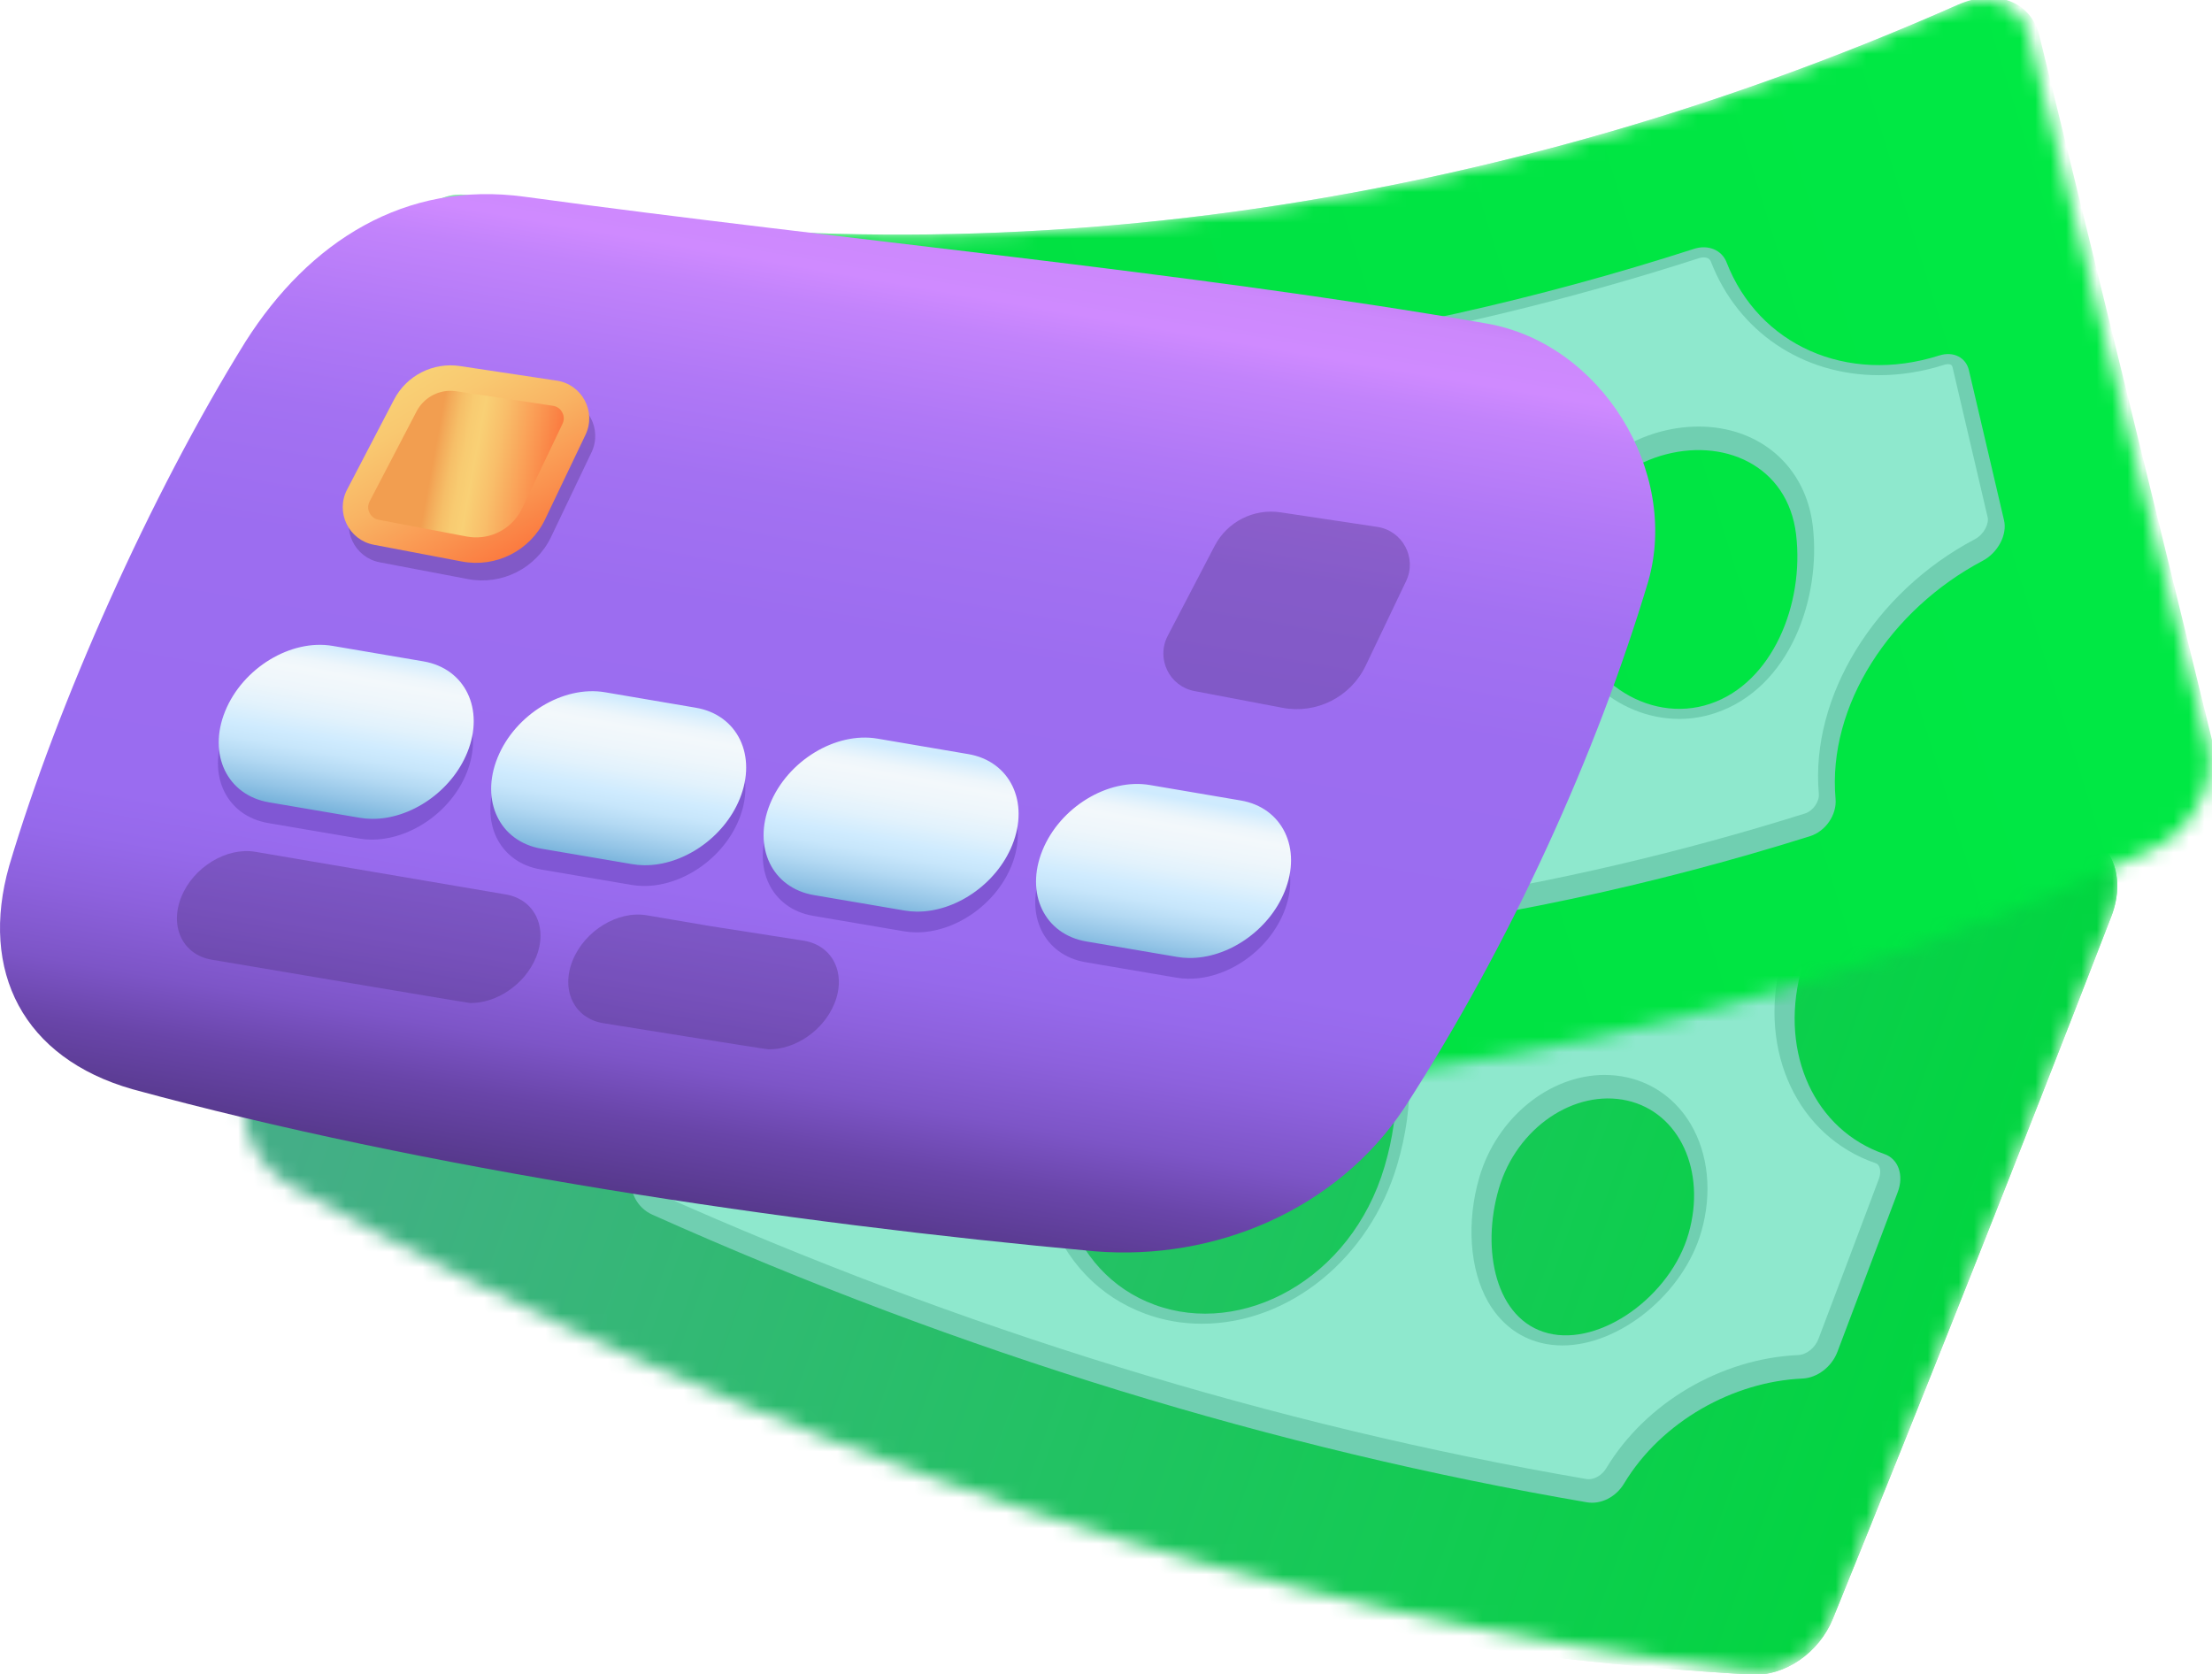 <?xml version="1.0" encoding="UTF-8"?> <svg xmlns="http://www.w3.org/2000/svg" width="144" height="109" viewBox="0 0 144 109" fill="none"> <mask id="mask0_0_435" style="mask-type:luminance" maskUnits="userSpaceOnUse" x="15" y="25" width="123" height="84"> <path d="M18.969 77.224C50.108 94.609 82.579 105.138 114.152 108.811C116.233 109.055 118.434 107.601 119.309 105.442C125.444 90.324 131.54 74.947 137.581 59.309C138.577 56.723 137.466 54.384 135.151 54.166C104.827 51.288 73.172 41.874 42.26 25.926C40.101 24.815 37.708 25.435 36.798 27.377C29.896 42.114 23.038 56.524 16.247 70.606C15.229 72.714 16.501 75.844 18.969 77.224Z" fill="white"></path> </mask> <g mask="url(#mask0_0_435)"> <path d="M17.175 82.157C48.812 98.21 81.873 107.164 114.008 109.016C116.192 109.143 118.419 107.601 119.322 105.377C125.405 90.398 131.451 75.162 137.442 59.67C138.514 56.889 137.31 54.371 134.807 54.133C104.547 51.212 72.969 41.788 42.136 25.861C39.793 24.655 37.201 25.321 36.23 27.424C28.75 43.628 21.321 59.446 13.974 74.879C12.857 77.221 14.383 80.736 17.176 82.157H17.175Z" fill="url(#paint0_linear_0_435)"></path> <path d="M17.041 82.071C48.716 98.172 81.821 107.153 113.998 109.014C116.185 109.143 118.415 107.6 119.317 105.377C125.402 90.398 131.448 75.162 137.441 59.67C138.514 56.889 137.307 54.371 134.8 54.132C104.499 51.207 72.876 41.76 42.001 25.792C39.656 24.582 37.061 25.247 36.09 27.347C28.609 43.545 21.18 59.359 13.832 74.786C12.716 77.127 14.244 80.646 17.04 82.071H17.041Z" fill="url(#paint1_linear_0_435)"></path> </g> <path d="M32.969 57.8C32.554 58.683 32.999 59.882 33.956 60.493C39.681 64.138 42.789 70.707 41.165 76.508C40.892 77.48 41.447 78.62 42.456 79.071C62.619 88.095 83.097 94.339 103.314 97.803C104.229 97.954 105.201 97.452 105.721 96.586C108.172 92.512 112.857 89.945 117.328 89.746C118.298 89.706 119.241 88.991 119.615 88.006C120.927 84.545 122.239 81.073 123.549 77.588C123.951 76.516 123.589 75.441 122.665 75.126C118.146 73.568 115.877 68.613 117.208 63.352C117.486 62.245 116.887 61.271 115.864 61.088C96.406 57.609 76.591 51.521 56.943 42.822C56.073 42.437 55.098 42.693 54.636 43.445C51.56 48.462 45.23 50.35 39.266 47.926C38.359 47.56 37.433 47.879 37.075 48.675C35.705 51.73 34.336 54.772 32.97 57.8L32.969 57.8ZM105.925 71.647C109.333 72.416 111.087 76.239 109.927 80.301C108.769 84.367 104.193 87.661 100.776 86.794C97.359 85.932 96.407 81.361 97.574 77.379C98.74 73.395 102.517 70.882 105.925 71.647ZM83.925 60.557C89.589 62.378 92.312 68.553 90.134 75.942C87.956 83.332 80.831 87.034 75.162 84.941C69.494 82.86 67.437 76.058 69.619 68.915C71.8 61.766 78.26 58.743 83.925 60.557ZM56.792 56.263C60.693 57.998 62.327 62.239 60.962 66.68C59.599 71.123 54.513 73.442 50.622 71.572C46.73 69.709 45.495 64.513 46.852 60.179C48.208 55.844 52.89 54.532 56.792 56.263Z" fill="#70CFB1"></path> <path d="M103.424 96.298C103.373 96.298 103.322 96.295 103.274 96.286C82.939 92.802 62.551 86.527 42.684 77.636C42.131 77.388 41.883 76.779 41.999 76.366C43.727 70.197 40.571 63.111 34.325 59.135C33.798 58.798 33.582 58.167 33.74 57.828C35.114 54.783 36.483 51.741 37.853 48.685C37.947 48.475 38.146 48.431 38.295 48.431C38.405 48.431 38.52 48.455 38.638 48.502C40.481 49.251 42.383 49.631 44.29 49.631C48.891 49.631 53.025 47.368 55.348 43.579C55.503 43.327 55.785 43.301 55.899 43.301C56.027 43.301 56.156 43.329 56.282 43.384C75.8 52.025 95.709 58.196 115.453 61.726C115.633 61.758 115.769 61.844 115.858 61.981C115.969 62.153 115.994 62.389 115.93 62.648C114.454 68.484 117.045 73.982 122.091 75.722C122.162 75.746 122.263 75.794 122.332 75.94C122.431 76.152 122.422 76.46 122.307 76.766C121.006 80.228 119.683 83.732 118.374 87.181C118.159 87.749 117.596 88.194 117.064 88.216C112.03 88.439 107.125 91.331 104.566 95.584C104.309 96.011 103.851 96.298 103.424 96.298ZM104.461 69.979C100.865 69.979 97.436 72.778 96.307 76.635C95.456 79.539 95.672 82.647 96.87 84.744C97.661 86.127 98.844 87.052 100.291 87.417C100.742 87.532 101.221 87.59 101.711 87.59C105.469 87.59 109.614 84.189 110.76 80.164C111.472 77.67 111.218 75.123 110.062 73.176C109.133 71.609 107.672 70.532 105.947 70.144C105.463 70.035 104.964 69.98 104.461 69.98V69.979ZM80.422 58.512C74.879 58.512 70.142 62.299 68.354 68.159C65.914 76.148 68.468 83.292 74.566 85.53C75.728 85.959 76.962 86.177 78.232 86.177C83.93 86.177 89.165 81.915 90.963 75.814C93.263 68.011 90.416 61.13 84.04 59.08C82.863 58.703 81.646 58.512 80.421 58.512H80.422ZM53.147 53.994C49.532 53.994 46.636 56.071 45.59 59.416C44.188 63.896 45.232 69.871 49.931 72.121C50.978 72.624 52.114 72.879 53.306 72.879C57.159 72.879 60.647 70.282 61.789 66.562C63.318 61.582 61.356 56.756 57.017 54.826C55.788 54.281 54.45 53.993 53.147 53.993V53.994Z" fill="#8EE8CD"></path> <mask id="mask1_0_435" style="mask-type:luminance" maskUnits="userSpaceOnUse" x="26" y="0" width="118" height="72"> <path d="M140.137 55.295C108.534 70.043 74.281 74.596 42.176 68.954C40.06 68.585 38.116 66.585 37.611 64.335C34.071 48.572 30.56 32.683 27.085 16.669C26.512 14.022 28.025 12.224 30.403 12.675C61.542 18.551 95.36 14.465 127.22 0.417C129.446 -0.562 131.577 0.231 132.094 2.291C136.016 17.911 139.904 33.379 143.75 48.694C144.326 50.987 142.642 54.126 140.138 55.296L140.137 55.295Z" fill="white"></path> </mask> <g mask="url(#mask1_0_435)"> <path d="M140.954 60.605C109.161 73.814 74.635 76.674 42.286 69.186C40.087 68.679 38.131 66.591 37.61 64.272C34.098 48.651 30.614 32.908 27.166 17.04C26.549 14.191 28.186 12.26 30.756 12.741C61.84 18.528 95.572 14.401 127.349 0.36C129.764 -0.703 132.071 0.15 132.617 2.378C136.824 19.551 140.992 36.547 145.11 53.367C145.735 55.921 143.76 59.438 140.953 60.605H140.954Z" fill="url(#paint2_linear_0_435)"></path> <path d="M141.091 60.531C109.263 73.792 74.689 76.678 42.295 69.187C40.093 68.679 38.135 66.591 37.614 64.273C34.1 48.652 30.615 32.908 27.166 17.04C26.549 14.191 28.189 12.261 30.762 12.742C61.889 18.535 95.671 14.388 127.487 0.299C129.904 -0.767 132.213 0.081 132.759 2.31C136.967 19.478 141.136 36.47 145.253 53.285C145.878 55.838 143.9 59.359 141.091 60.531Z" fill="url(#paint3_linear_0_435)"></path> </g> <path d="M128.178 24.11C127.979 23.262 127.163 22.853 126.246 23.142C120.213 25.062 114.476 22.441 112.397 17.073C112.084 16.268 111.192 15.908 110.286 16.199C89.822 22.789 68.904 25.407 48.696 24.052C47.633 23.98 46.861 24.743 46.95 25.844C47.379 31.077 44.24 35.165 39.43 35.382C38.448 35.425 37.9 36.316 38.122 37.416C38.842 40.994 39.565 44.566 40.287 48.133C40.493 49.148 41.314 50.071 42.279 50.374C46.723 51.779 50.967 55.361 52.704 59.81C53.073 60.756 53.955 61.473 54.894 61.559C75.666 63.33 97.055 60.958 117.82 54.442C118.859 54.116 119.583 53.031 119.494 52.012C118.955 45.931 123.072 39.673 129.069 36.51C130.071 35.98 130.693 34.793 130.456 33.846C129.698 30.606 128.938 27.361 128.177 24.11H128.178ZM64.199 43.542C64.663 47.584 62.911 51.745 59.351 51.771C55.788 51.803 51.784 47.571 51.327 43.476C50.87 39.383 53.295 36.23 56.847 36.271C60.399 36.316 63.735 39.495 64.199 43.542ZM93.365 40.468C94.234 47.839 91.03 54.243 85.088 55.243C79.144 56.26 72.73 51.223 71.865 43.699C70.998 36.17 74.809 30.795 80.748 29.98C86.689 29.178 92.496 33.082 93.365 40.468ZM116.925 34.804C117.461 39.339 115.385 44.461 111.324 45.819C107.263 47.186 102.744 44.133 102.201 39.529C101.658 34.924 103.999 30.945 108.072 29.686C112.145 28.434 116.389 30.264 116.926 34.805L116.925 34.804Z" fill="#70CFB1"></path> <path d="M68.283 60.597C63.848 60.597 59.374 60.407 54.987 60.034C54.477 59.988 53.943 59.543 53.722 58.977C51.945 54.425 47.583 50.468 42.609 48.896C42.021 48.711 41.484 48.103 41.358 47.48C40.635 43.913 39.913 40.341 39.193 36.764C39.129 36.444 39.188 36.226 39.264 36.128C39.286 36.1 39.33 36.044 39.478 36.037C41.926 35.927 44.132 34.892 45.688 33.124C47.452 31.12 48.288 28.348 48.039 25.318C48.027 25.176 48.039 24.979 48.16 24.847C48.27 24.728 48.437 24.703 48.558 24.703C48.579 24.703 48.601 24.703 48.621 24.705C52.077 24.937 55.6 25.054 59.092 25.054C76.282 25.054 93.619 22.278 110.62 16.803C110.718 16.771 110.815 16.756 110.907 16.756C111.043 16.756 111.285 16.791 111.378 17.032C113.144 21.593 117.339 24.425 122.325 24.425C123.733 24.425 125.164 24.197 126.577 23.747C126.662 23.721 126.745 23.707 126.82 23.707C127.044 23.707 127.088 23.819 127.113 23.922L129.391 33.659C129.498 34.087 129.162 34.788 128.558 35.107C122.021 38.554 117.846 45.366 118.405 51.672C118.451 52.193 118.024 52.796 117.492 52.963C101.349 58.029 84.79 60.597 68.284 60.597H68.283ZM82.278 28.346C81.722 28.346 81.158 28.384 80.602 28.459C73.911 29.377 69.872 35.515 70.779 43.387C71.595 50.476 77.203 56.03 83.546 56.03C84.126 56.03 84.707 55.981 85.273 55.883C91.558 54.826 95.419 48.104 94.452 39.902C93.652 33.098 88.646 28.346 82.279 28.346H82.278ZM56.779 34.739C54.928 34.739 53.243 35.484 52.033 36.836C50.621 38.415 49.967 40.72 50.24 43.16C50.762 47.836 55.255 52.427 59.31 52.427H59.36C60.896 52.416 62.265 51.781 63.319 50.59C64.869 48.839 65.622 45.923 65.284 42.979C64.77 38.489 60.991 34.792 56.86 34.739H56.778H56.779ZM110.572 27.77C109.634 27.77 108.684 27.915 107.75 28.202C103.17 29.618 100.504 34.046 101.115 39.219C101.616 43.472 105.219 46.803 109.318 46.803C110.12 46.803 110.912 46.673 111.673 46.417C116.531 44.791 118.565 38.929 118.011 34.237C117.554 30.368 114.565 27.769 110.573 27.769L110.572 27.77Z" fill="#8EE8CD"></path> <path d="M71.285 81.461C51.205 79.64 27.471 76.066 8.616 70.907C1.509 68.877 -1.35 63.242 0.596 56.375C3.715 45.858 9.758 32.26 15.986 22.236C20.128 15.722 26.347 11.744 34.157 12.809C55.063 15.659 77.202 17.665 96.775 21.061C104.257 22.359 109.324 30.703 107.31 37.815C103.941 49.081 98.365 61.392 91.42 72.129C87.001 78.779 79.076 82.092 71.285 81.461Z" fill="url(#paint4_linear_0_435)"></path> <path opacity="0.3" d="M77.34 63.716C77.085 63.713 76.832 63.69 76.582 63.647L70.67 62.641C67.949 62.178 66.669 59.522 67.813 56.71C68.956 53.897 72.087 51.992 74.809 52.456L80.72 53.462C83.441 53.925 84.721 56.581 83.578 59.394C82.54 61.947 79.862 63.753 77.341 63.716H77.34ZM59.605 60.697C59.35 60.694 59.096 60.672 58.846 60.629L52.934 59.622C50.213 59.159 48.934 56.503 50.077 53.69C51.22 50.877 54.353 48.973 57.073 49.436L62.985 50.443C65.705 50.906 66.985 53.562 65.842 56.375C64.804 58.928 62.126 60.734 59.605 60.697ZM41.869 57.678C41.614 57.674 41.361 57.652 41.11 57.609L35.198 56.602C32.477 56.139 31.198 53.483 32.341 50.671C33.484 47.859 36.616 45.954 39.337 46.417L45.249 47.424C47.969 47.887 49.249 50.543 48.106 53.355C47.068 55.909 44.39 57.714 41.869 57.678ZM24.134 54.659C23.879 54.655 23.625 54.633 23.375 54.59L17.464 53.583C14.743 53.12 13.463 50.464 14.607 47.652C15.749 44.84 18.882 42.935 21.603 43.398L27.514 44.405C30.235 44.868 31.515 47.524 30.372 50.336C29.334 52.89 26.655 54.695 24.135 54.659H24.134Z" fill="#432594"></path> <path opacity="0.3" d="M32.928 58.229L20.703 56.148L16.628 55.454C14.753 55.135 12.593 56.447 11.806 58.386C11.018 60.325 11.9 62.155 13.775 62.475C13.775 62.475 30.422 65.294 30.599 65.297C32.336 65.322 34.182 64.078 34.898 62.317C35.685 60.379 34.803 58.548 32.928 58.229H32.928Z" fill="#402A69"></path> <path opacity="0.3" d="M52.352 61.245L46.179 60.28L42.104 59.586C40.229 59.267 38.069 60.58 37.282 62.519C36.494 64.457 37.376 66.287 39.251 66.607C39.251 66.607 49.846 68.311 50.022 68.313C51.76 68.338 53.605 67.094 54.321 65.333C55.109 63.395 54.227 61.565 52.352 61.245Z" fill="#402A69"></path> <path d="M77.391 62.366C77.136 62.363 76.882 62.34 76.632 62.297L70.72 61.291C67.999 60.828 66.72 58.173 67.863 55.36C69.006 52.547 72.138 50.642 74.859 51.106L80.771 52.112C83.492 52.575 84.771 55.231 83.628 58.044C82.59 60.597 79.912 62.404 77.391 62.366H77.391ZM59.656 59.347C59.401 59.344 59.147 59.322 58.896 59.279L52.984 58.272C50.264 57.809 48.984 55.153 50.127 52.34C51.27 49.528 54.403 47.623 57.123 48.086L63.035 49.093C65.756 49.556 67.035 52.212 65.892 55.025C64.855 57.578 62.176 59.384 59.656 59.347ZM41.92 56.328C41.665 56.324 41.411 56.302 41.161 56.259L35.249 55.252C32.529 54.789 31.249 52.134 32.392 49.321C33.535 46.509 36.667 44.604 39.388 45.067L45.3 46.074C48.021 46.537 49.3 49.193 48.157 52.005C47.119 54.559 44.441 56.364 41.92 56.328H41.92ZM24.185 53.309C23.93 53.305 23.676 53.283 23.425 53.24L17.513 52.233C14.793 51.771 13.513 49.115 14.656 46.302C15.799 43.49 18.932 41.585 21.652 42.048L27.564 43.055C30.285 43.518 31.564 46.174 30.421 48.986C29.384 51.54 26.705 53.345 24.185 53.309Z" fill="url(#paint5_linear_0_435)"></path> <path opacity="0.3" d="M30.457 37.698L24.726 36.608C23.089 36.296 22.216 34.494 22.987 33.016L26.044 27.154C26.862 25.586 28.585 24.71 30.334 24.974L36.632 25.921C38.284 26.17 39.225 27.945 38.505 29.452L35.873 34.958C34.899 36.995 32.675 38.12 30.457 37.698H30.457Z" fill="#402A69"></path> <path opacity="0.3" d="M83.487 46.078L77.756 44.988C76.119 44.676 75.246 42.874 76.017 41.396L79.075 35.535C79.893 33.966 81.616 33.09 83.365 33.354L89.663 34.302C91.315 34.55 92.256 36.325 91.536 37.832L88.904 43.338C87.93 45.375 85.706 46.5 83.489 46.078H83.487Z" fill="#402A69"></path> <path d="M30.066 36.555L24.335 35.465C22.698 35.153 21.825 33.351 22.596 31.872L25.653 26.011C26.471 24.443 28.195 23.567 29.944 23.831L36.242 24.779C37.894 25.027 38.835 26.802 38.115 28.309L35.483 33.815C34.509 35.852 32.285 36.977 30.067 36.555H30.066Z" fill="url(#paint6_linear_0_435)"></path> <path d="M30.874 34.983C30.707 34.977 30.54 34.958 30.375 34.927L24.645 33.837C24.288 33.769 24.122 33.524 24.053 33.383C23.986 33.243 23.897 32.961 24.064 32.639L27.121 26.777C27.562 25.931 28.464 25.407 29.417 25.443C29.51 25.447 29.604 25.455 29.696 25.469L35.993 26.417C36.353 26.471 36.529 26.71 36.602 26.848C36.675 26.986 36.774 27.265 36.618 27.593L33.986 33.099C33.416 34.293 32.194 35.032 30.874 34.983V34.983Z" fill="url(#paint7_linear_0_435)"></path> <defs> <linearGradient id="paint0_linear_0_435" x1="82.583" y1="44.114" x2="66.49" y2="98.334" gradientUnits="userSpaceOnUse"> <stop stop-color="#01E845"></stop> <stop offset="1" stop-color="#03CE3F"></stop> </linearGradient> <linearGradient id="paint1_linear_0_435" x1="128.724" y1="88.195" x2="20.754" y2="49.2" gradientUnits="userSpaceOnUse"> <stop stop-color="#00D63F"></stop> <stop offset="0.94" stop-color="#44AE87"></stop> </linearGradient> <linearGradient id="paint2_linear_0_435" x1="78.832" y1="15.451" x2="98.295" y2="71.028" gradientUnits="userSpaceOnUse"> <stop stop-color="#8EE8CD"></stop> <stop offset="0.05" stop-color="#72D8B6"></stop> <stop offset="0.1" stop-color="#55C89E"></stop> <stop offset="0.14" stop-color="#4AC296"></stop> <stop offset="0.84" stop-color="#4AC296"></stop> <stop offset="0.9" stop-color="#49BE93"></stop> <stop offset="0.95" stop-color="#45B48C"></stop> <stop offset="0.99" stop-color="#40A27F"></stop> <stop offset="1" stop-color="#3F9D7B"></stop> </linearGradient> <linearGradient id="paint3_linear_0_435" x1="31.071" y1="53.796" x2="139.827" y2="20.089" gradientUnits="userSpaceOnUse"> <stop stop-color="#01DC41"></stop> <stop offset="1" stop-color="#00E944"></stop> </linearGradient> <linearGradient id="paint4_linear_0_435" x1="60.597" y1="8.671" x2="47.528" y2="84.047" gradientUnits="userSpaceOnUse"> <stop stop-color="#6945A8"></stop> <stop offset="0.01" stop-color="#8255BD"></stop> <stop offset="0.03" stop-color="#9D68D5"></stop> <stop offset="0.05" stop-color="#B377E7"></stop> <stop offset="0.07" stop-color="#C381F4"></stop> <stop offset="0.09" stop-color="#CC88FC"></stop> <stop offset="0.13" stop-color="#CF8AFF"></stop> <stop offset="0.16" stop-color="#C283FB"></stop> <stop offset="0.24" stop-color="#B078F6"></stop> <stop offset="0.32" stop-color="#A371F2"></stop> <stop offset="0.43" stop-color="#9C6DF0"></stop> <stop offset="0.67" stop-color="#9A6CF0"></stop> <stop offset="0.71" stop-color="#9669EB"></stop> <stop offset="0.76" stop-color="#8D61DD"></stop> <stop offset="0.82" stop-color="#7D55C7"></stop> <stop offset="0.87" stop-color="#6945A9"></stop> <stop offset="0.96" stop-color="#4E337F"></stop> <stop offset="1" stop-color="#402A69"></stop> </linearGradient> <linearGradient id="paint5_linear_0_435" x1="50.117" y1="46.767" x2="47.931" y2="58.835" gradientUnits="userSpaceOnUse"> <stop offset="0.03" stop-color="#CFEBFE"></stop> <stop offset="0.08" stop-color="#E0F1FC"></stop> <stop offset="0.13" stop-color="#EEF6FB"></stop> <stop offset="0.18" stop-color="#F3F8FB"></stop> <stop offset="0.29" stop-color="#EEF6FB"></stop> <stop offset="0.41" stop-color="#E2F2FC"></stop> <stop offset="0.53" stop-color="#CFEBFE"></stop> <stop offset="0.6" stop-color="#C7E6FB"></stop> <stop offset="0.7" stop-color="#B3D9F3"></stop> <stop offset="0.82" stop-color="#93C4E6"></stop> <stop offset="0.93" stop-color="#70AED8"></stop> </linearGradient> <linearGradient id="paint6_linear_0_435" x1="27.145" y1="24.598" x2="33.719" y2="36.01" gradientUnits="userSpaceOnUse"> <stop stop-color="#F9D075"></stop> <stop offset="0.18" stop-color="#F9C870"></stop> <stop offset="0.46" stop-color="#F9B363"></stop> <stop offset="0.79" stop-color="#FA914E"></stop> <stop offset="1" stop-color="#FB793F"></stop> </linearGradient> <linearGradient id="paint7_linear_0_435" x1="28.217" y1="29.771" x2="38.796" y2="31.726" gradientUnits="userSpaceOnUse"> <stop stop-color="#F29E50"></stop> <stop offset="0.04" stop-color="#F3AB5A"></stop> <stop offset="0.11" stop-color="#F6BF68"></stop> <stop offset="0.18" stop-color="#F8CB71"></stop> <stop offset="0.25" stop-color="#F9D075"></stop> <stop offset="0.38" stop-color="#F9BE6A"></stop> <stop offset="0.62" stop-color="#FA914E"></stop> <stop offset="0.74" stop-color="#FB793F"></stop> <stop offset="0.86" stop-color="#FA7B40"></stop> <stop offset="0.92" stop-color="#F88343"></stop> <stop offset="0.97" stop-color="#F59049"></stop> <stop offset="1" stop-color="#F29E50"></stop> </linearGradient> </defs> </svg> 